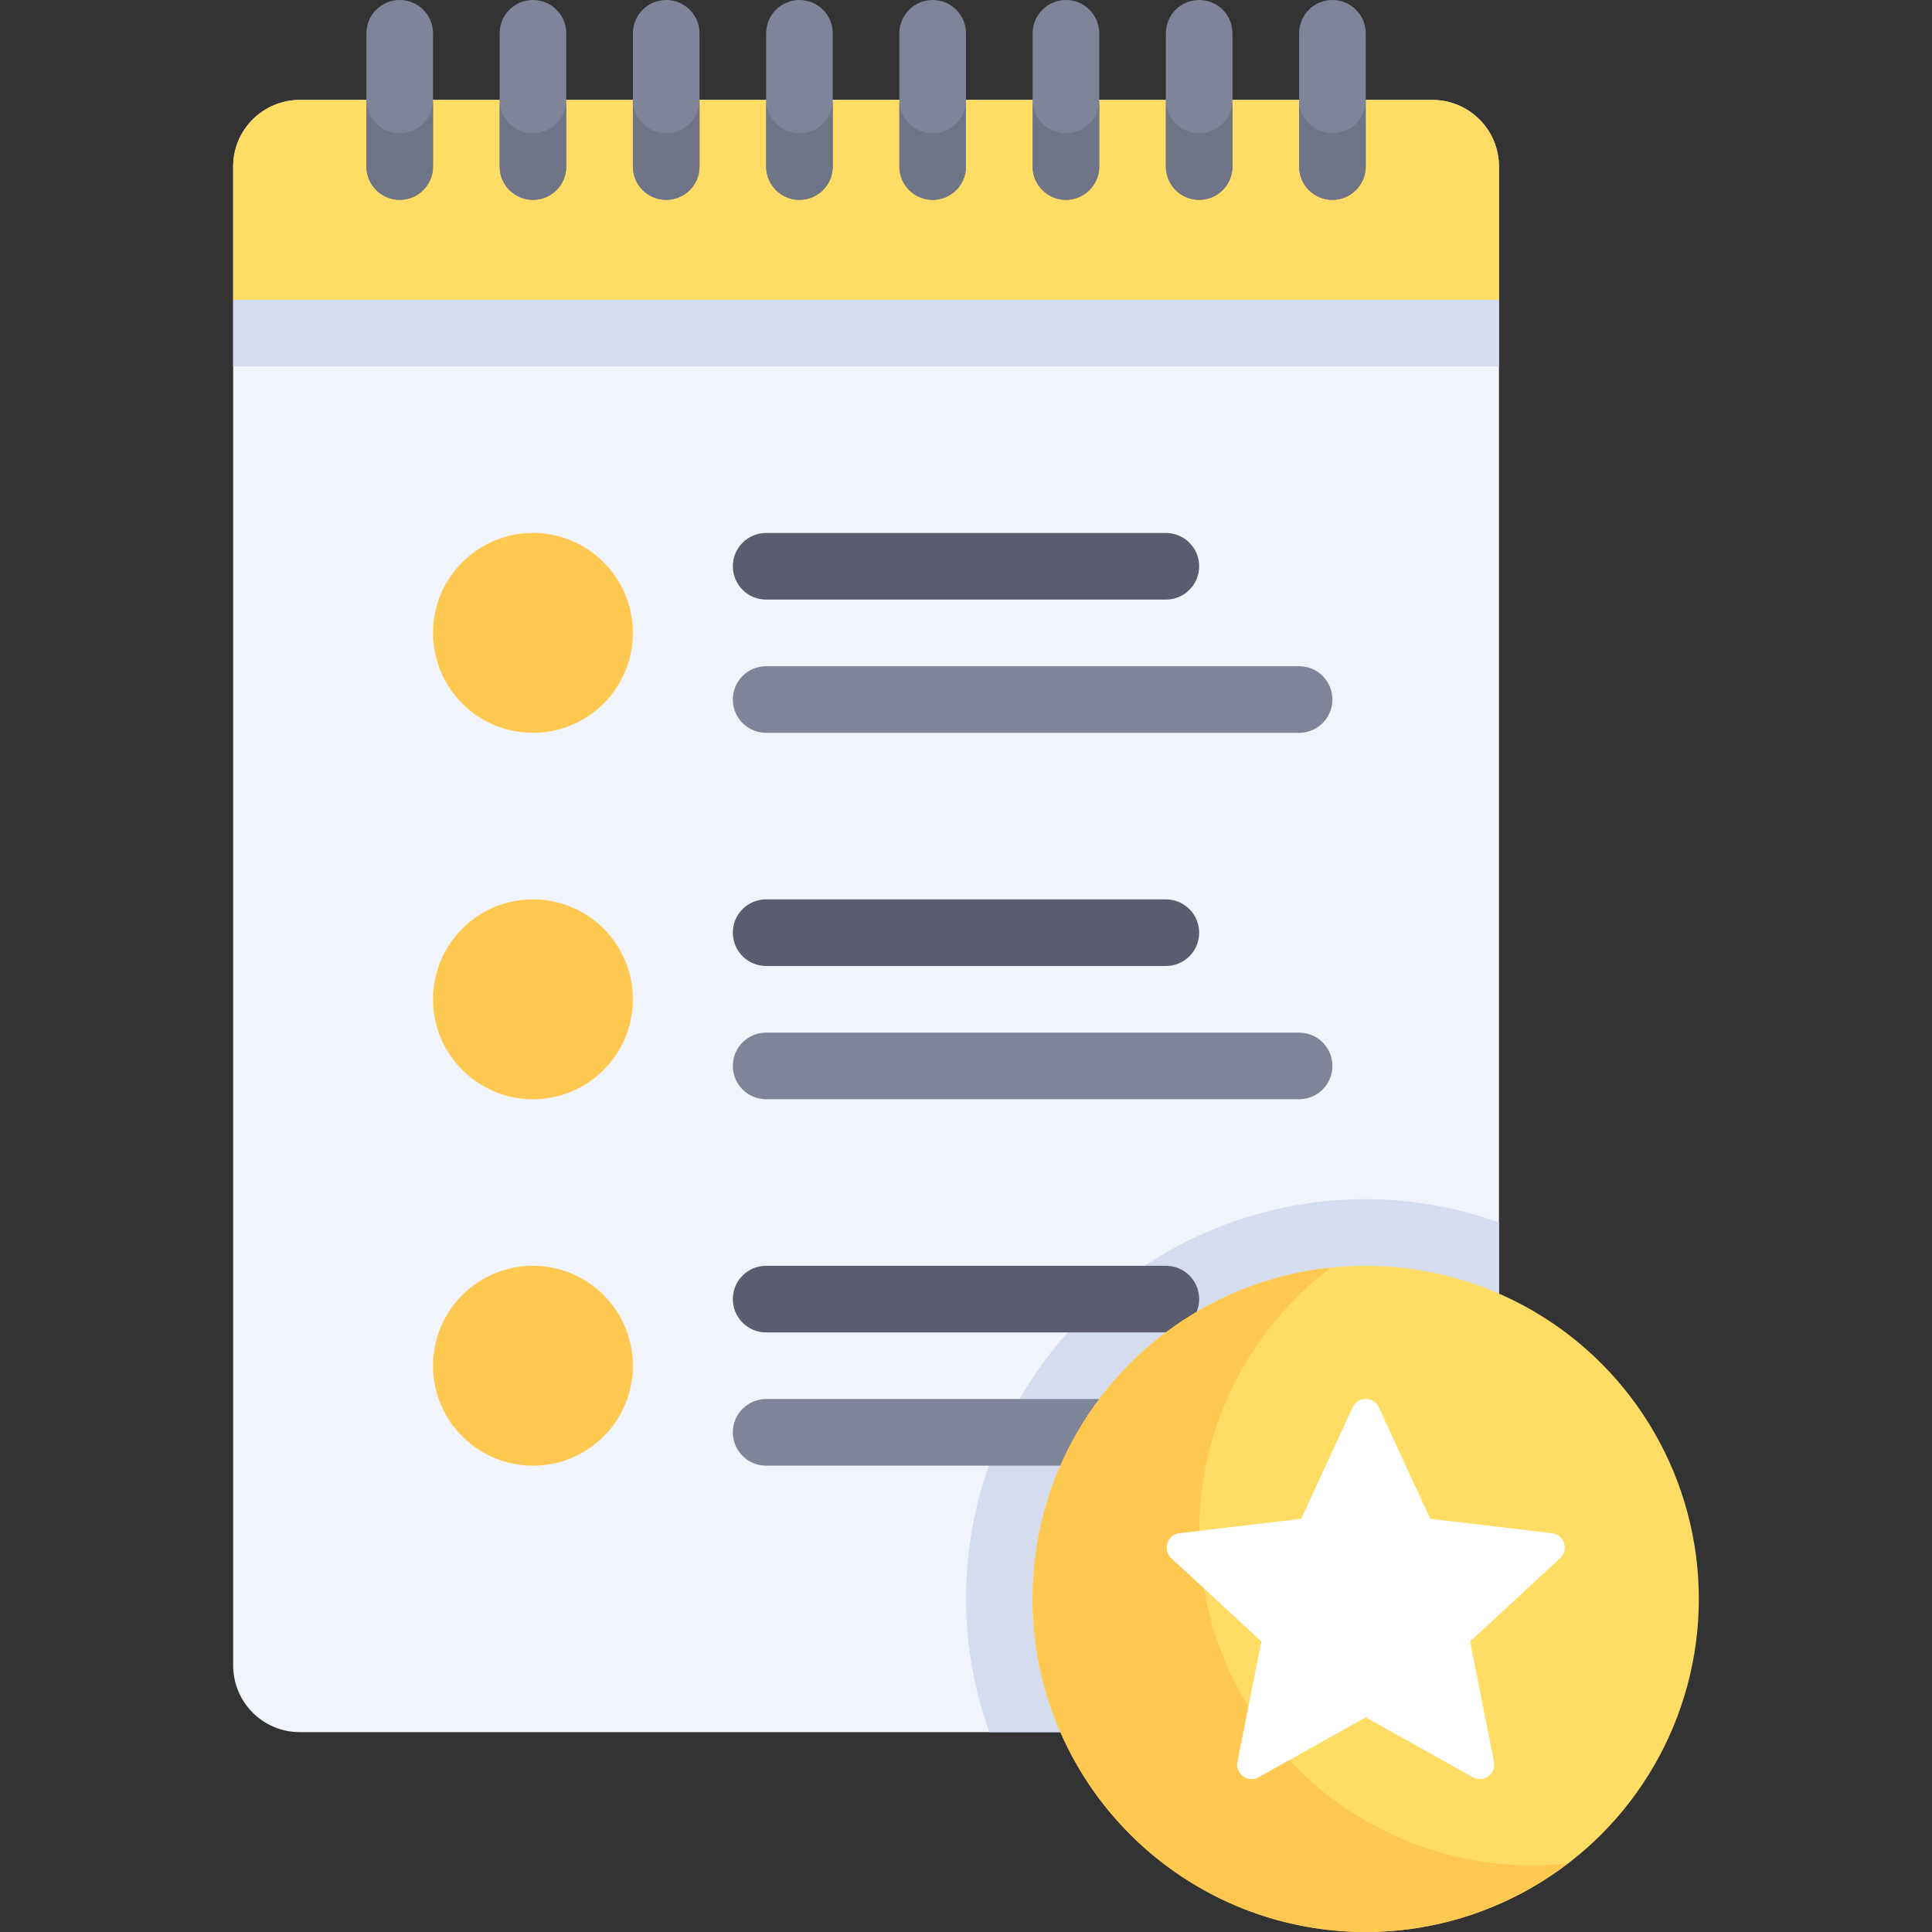 <?xml version="1.0" encoding="iso-8859-1"?>
<!-- Uploaded to: SVG Repo, www.svgrepo.com, Generator: SVG Repo Mixer Tools -->
<svg version="1.1" id="Layer_1" xmlns="http://www.w3.org/2000/svg" xmlns:xlink="http://www.w3.org/1999/xlink" 
	 viewBox="0 0 512 512" xml:space="preserve">
<rect x="0" y="0" width="512" height="512" fill="#333333" stroke="none"/>
<path style="fill:#F1F4FB;" d="M379.586,459.034H79.448c-9.751,0-17.655-7.904-17.655-17.655V44.138
	c0-9.751,7.904-17.655,17.655-17.655h300.138c9.751,0,17.655,7.904,17.655,17.655v397.241
	C397.241,451.13,389.337,459.034,379.586,459.034z"/>
<path style="fill:#D5DCED;" d="M361.931,317.793C303.426,317.793,256,365.219,256,423.724c0,12.401,2.241,24.252,6.157,35.31
	h117.429c9.75,0,17.655-7.905,17.655-17.655V323.95C386.183,320.034,374.332,317.793,361.931,317.793z"/>
<g>
	<circle style="fill:#FFC850;" cx="141.241" cy="167.724" r="26.483"/>
	<circle style="fill:#FFC850;" cx="141.241" cy="264.828" r="26.483"/>
	<circle style="fill:#FFC850;" cx="141.241" cy="361.931" r="26.483"/>
</g>
<path style="fill:#FFDC64;" d="M379.586,26.483H79.448c-9.751,0-17.655,7.904-17.655,17.655v35.31h335.448v-35.31
	C397.241,34.387,389.337,26.483,379.586,26.483z"/>
<path style="fill:#7F8499;" d="M344.276,291.31H203.034c-4.879,0-8.828-3.953-8.828-8.828s3.948-8.828,8.828-8.828h141.241
	c4.879,0,8.828,3.953,8.828,8.828S349.155,291.31,344.276,291.31z"/>
<path style="fill:#5B5D6E;" d="M308.966,256H203.034c-4.879,0-8.828-3.953-8.828-8.828s3.948-8.828,8.828-8.828h105.931
	c4.879,0,8.828,3.953,8.828,8.828S313.845,256,308.966,256z"/>
<path style="fill:#7F8499;" d="M344.276,388.414H203.034c-4.879,0-8.828-3.953-8.828-8.828s3.948-8.828,8.828-8.828h141.241
	c4.879,0,8.828,3.953,8.828,8.828S349.155,388.414,344.276,388.414z"/>
<path style="fill:#5B5D6E;" d="M308.966,353.103H203.034c-4.879,0-8.828-3.953-8.828-8.828c0-4.875,3.948-8.828,8.828-8.828h105.931
	c4.879,0,8.828,3.953,8.828,8.828C317.793,349.151,313.845,353.103,308.966,353.103z"/>
<path style="fill:#7F8499;" d="M344.276,194.207H203.034c-4.879,0-8.828-3.953-8.828-8.828c0-4.875,3.948-8.828,8.828-8.828h141.241
	c4.879,0,8.828,3.953,8.828,8.828C353.103,190.254,349.155,194.207,344.276,194.207z"/>
<path style="fill:#5B5D6E;" d="M308.966,158.897H203.034c-4.879,0-8.828-3.953-8.828-8.828c0-4.875,3.948-8.828,8.828-8.828h105.931
	c4.879,0,8.828,3.953,8.828,8.828C317.793,154.944,313.845,158.897,308.966,158.897z"/>
<g>
	<path style="fill:#7F8499;" d="M247.172,52.966c-4.879,0-8.828-3.953-8.828-8.828V8.828c0-4.875,3.948-8.828,8.828-8.828
		C252.052,0,256,3.953,256,8.828v35.31C256,49.013,252.052,52.966,247.172,52.966z"/>
	<path style="fill:#7F8499;" d="M211.862,52.966c-4.879,0-8.828-3.953-8.828-8.828V8.828c0-4.875,3.948-8.828,8.828-8.828
		c4.879,0,8.828,3.953,8.828,8.828v35.31C220.69,49.013,216.742,52.966,211.862,52.966z"/>
	<path style="fill:#7F8499;" d="M141.241,52.966c-4.879,0-8.828-3.953-8.828-8.828V8.828c0-4.875,3.948-8.828,8.828-8.828
		s8.828,3.953,8.828,8.828v35.31C150.069,49.013,146.121,52.966,141.241,52.966z"/>
	<path style="fill:#7F8499;" d="M176.552,52.966c-4.879,0-8.828-3.953-8.828-8.828V8.828c0-4.875,3.948-8.828,8.828-8.828
		c4.879,0,8.828,3.953,8.828,8.828v35.31C185.379,49.013,181.431,52.966,176.552,52.966z"/>
	<path style="fill:#7F8499;" d="M317.793,52.966c-4.879,0-8.828-3.953-8.828-8.828V8.828c0-4.875,3.948-8.828,8.828-8.828
		c4.879,0,8.828,3.953,8.828,8.828v35.31C326.621,49.013,322.673,52.966,317.793,52.966z"/>
	<path style="fill:#7F8499;" d="M353.103,52.966c-4.879,0-8.828-3.953-8.828-8.828V8.828c0-4.875,3.948-8.828,8.828-8.828
		c4.879,0,8.828,3.953,8.828,8.828v35.31C361.931,49.013,357.983,52.966,353.103,52.966z"/>
	<path style="fill:#7F8499;" d="M282.483,52.966c-4.879,0-8.828-3.953-8.828-8.828V8.828c0-4.875,3.948-8.828,8.828-8.828
		s8.828,3.953,8.828,8.828v35.31C291.31,49.013,287.362,52.966,282.483,52.966z"/>
	<path style="fill:#7F8499;" d="M105.931,52.966c-4.879,0-8.828-3.953-8.828-8.828V8.828c0-4.875,3.948-8.828,8.828-8.828
		c4.879,0,8.828,3.953,8.828,8.828v35.31C114.759,49.013,110.81,52.966,105.931,52.966z"/>
</g>
<g>
	<path style="fill:#707487;" d="M105.931,35.31c-4.879,0-8.828-3.953-8.828-8.828v17.655c0,4.875,3.948,8.828,8.828,8.828
		c4.879,0,8.828-3.953,8.828-8.828V26.483C114.759,31.358,110.81,35.31,105.931,35.31z"/>
	<path style="fill:#707487;" d="M141.241,35.31c-4.879,0-8.828-3.953-8.828-8.828v17.655c0,4.875,3.948,8.828,8.828,8.828
		s8.828-3.953,8.828-8.828V26.483C150.069,31.358,146.121,35.31,141.241,35.31z"/>
	<path style="fill:#707487;" d="M176.552,35.31c-4.879,0-8.828-3.953-8.828-8.828v17.655c0,4.875,3.948,8.828,8.828,8.828
		c4.879,0,8.828-3.953,8.828-8.828V26.483C185.379,31.358,181.431,35.31,176.552,35.31z"/>
	<path style="fill:#707487;" d="M211.862,35.31c-4.879,0-8.828-3.953-8.828-8.828v17.655c0,4.875,3.948,8.828,8.828,8.828
		c4.879,0,8.828-3.953,8.828-8.828V26.483C220.69,31.358,216.742,35.31,211.862,35.31z"/>
	<path style="fill:#707487;" d="M247.172,35.31c-4.879,0-8.828-3.953-8.828-8.828v17.655c0,4.875,3.948,8.828,8.828,8.828
		c4.879,0,8.828-3.953,8.828-8.828V26.483C256,31.358,252.052,35.31,247.172,35.31z"/>
	<path style="fill:#707487;" d="M282.483,35.31c-4.879,0-8.828-3.953-8.828-8.828v17.655c0,4.875,3.948,8.828,8.828,8.828
		s8.828-3.953,8.828-8.828V26.483C291.31,31.358,287.362,35.31,282.483,35.31z"/>
	<path style="fill:#707487;" d="M317.793,35.31c-4.879,0-8.828-3.953-8.828-8.828v17.655c0,4.875,3.948,8.828,8.828,8.828
		c4.879,0,8.828-3.953,8.828-8.828V26.483C326.621,31.358,322.673,35.31,317.793,35.31z"/>
	<path style="fill:#707487;" d="M353.103,35.31c-4.879,0-8.828-3.953-8.828-8.828v17.655c0,4.875,3.948,8.828,8.828,8.828
		c4.879,0,8.828-3.953,8.828-8.828V26.483C361.931,31.358,357.983,35.31,353.103,35.31z"/>
</g>
<rect x="61.793" y="79.448" style="fill:#D5DCED;" width="335.448" height="17.655"/>
<circle style="fill:#FFDC64;" cx="361.931" cy="423.724" r="88.276"/>
<path style="fill:#FFC850;" d="M406.069,494.345c-48.754,0-88.276-39.522-88.276-88.276c0-28.622,13.683-53.987,34.797-70.116
	c-44.36,4.668-78.935,42.174-78.935,87.772c0,48.754,39.522,88.276,88.276,88.276c20.131,0,38.627-6.815,53.479-18.159
	C412.339,494.164,409.225,494.345,406.069,494.345z"/>
<path style="fill:#FFFFFF;" d="M361.931,455.104l-28.348,15.868c-2.86,1.601-6.283-0.886-5.644-4.102l6.332-31.863L310.42,412.95
	c-2.407-2.226-1.099-6.25,2.156-6.635l32.26-3.825l13.607-29.5c1.373-2.977,5.604-2.977,6.977,0l13.607,29.5l32.26,3.825
	c3.255,0.386,4.563,4.409,2.156,6.635l-23.851,22.057l6.332,31.863c0.639,3.215-2.784,5.703-5.644,4.102L361.931,455.104z"/>
</svg>